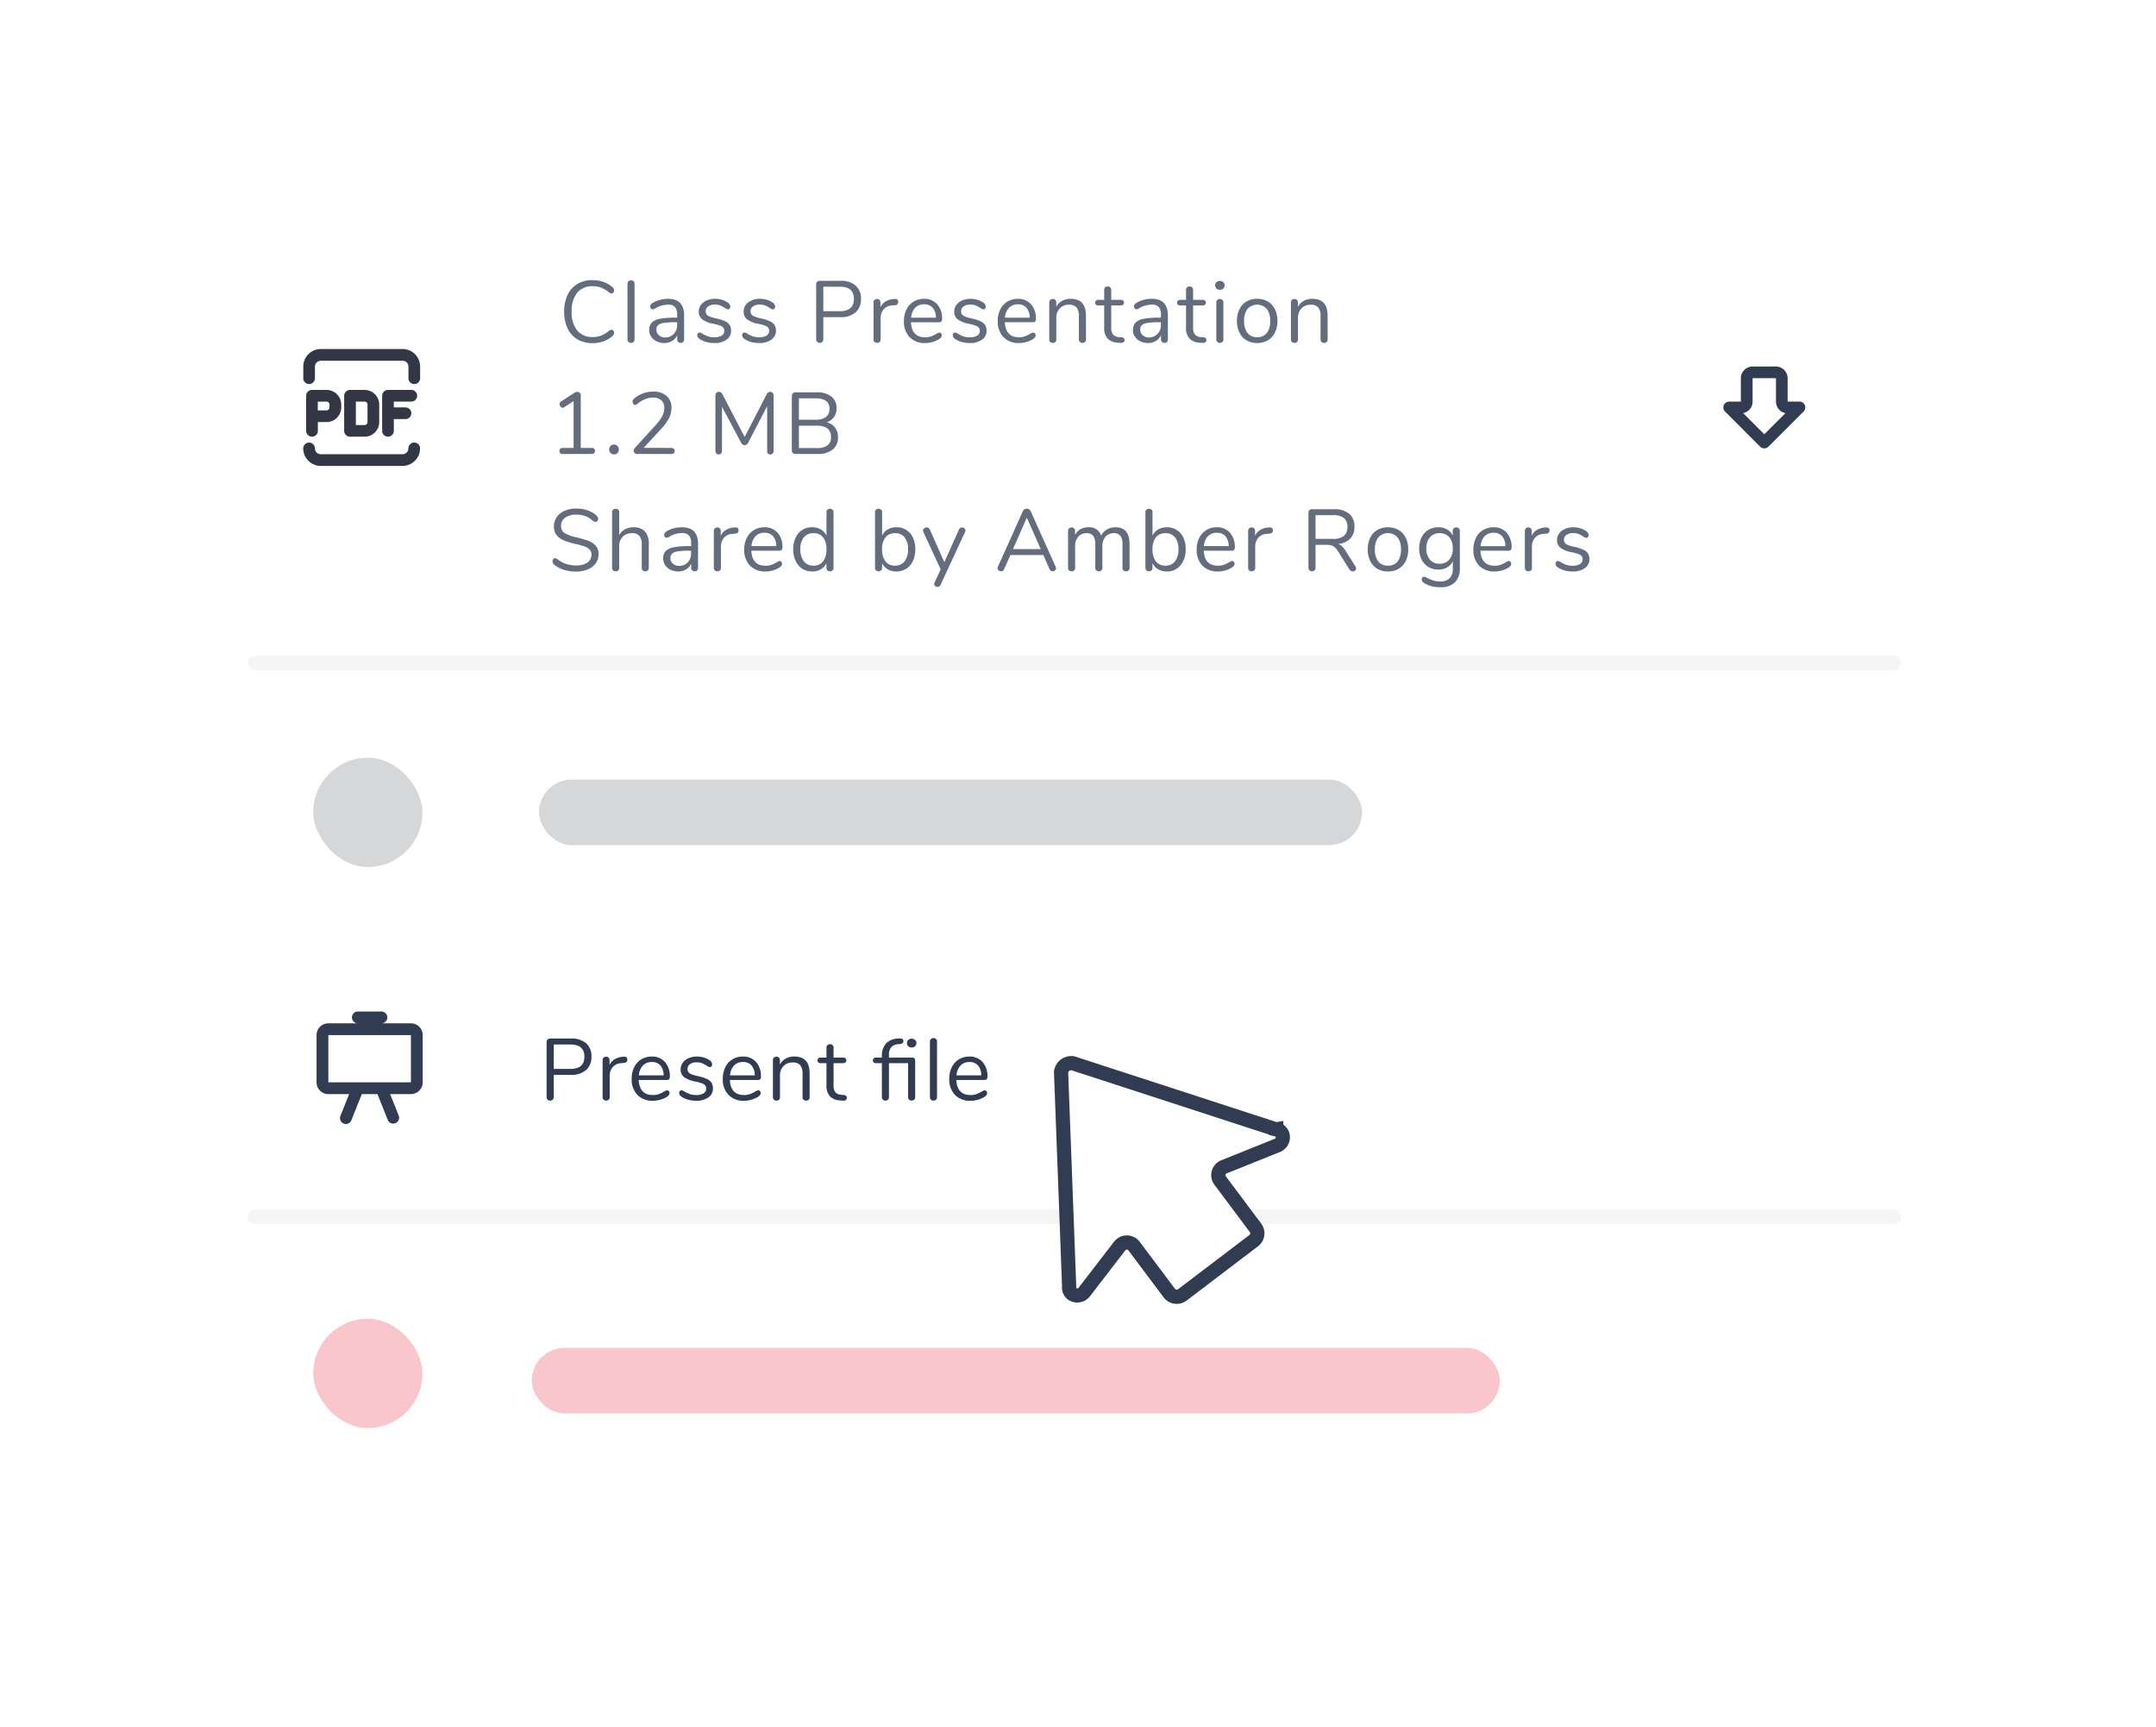 <svg xmlns="http://www.w3.org/2000/svg" xmlns:xlink="http://www.w3.org/1999/xlink" width="296" height="237" viewBox="0 0 296 237">
  <defs>
    <filter id="Rectangle" x="13" y="17" width="270" height="211" filterUnits="userSpaceOnUse">
      <feOffset dy="4" input="SourceAlpha"/>
      <feGaussianBlur stdDeviation="4" result="blur"/>
      <feFlood flood-color="#333745" flood-opacity="0.251"/>
      <feComposite operator="in" in2="blur"/>
      <feComposite in="SourceGraphic"/>
    </filter>
    <clipPath id="clip-Present">
      <rect width="296" height="237"/>
    </clipPath>
  </defs>
  <g id="Present" clip-path="url(#clip-Present)">
    <rect width="296" height="237" fill="#fff"/>
    <g id="modal" transform="translate(-47.165 -93)">
      <g id="container" transform="translate(72 146)">
        <g transform="matrix(1, 0, 0, 1, -24.84, -53)" filter="url(#Rectangle)">
          <rect id="Rectangle-2" data-name="Rectangle" width="246" height="187" rx="8" transform="translate(25 25)" fill="#fff"/>
        </g>
      </g>
      <g id="content" transform="translate(81.616 189.271)">
        <g id="remove" transform="translate(0 76.926)">
          <g id="container-2" data-name="container">
            <rect id="Rectangle-3" data-name="Rectangle" width="227" height="32" rx="8" transform="translate(-0.451 -0.197)" fill="none"/>
          </g>
          <g id="icon" transform="translate(6.731 5.77)">
            <g id="icon-regular" transform="translate(-0.182 0.033)">
              <g id="container-3" data-name="container">
                <rect id="Rectangle-4" data-name="Rectangle" width="19" height="19" fill="none"/>
              </g>
              <g id="shape" transform="translate(2 2)">
                <rect id="Rectangle-5" data-name="Rectangle" width="15" height="15" rx="7.5" fill="#eb4b60" opacity="0.32"/>
              </g>
            </g>
          </g>
          <g id="text" transform="translate(39.425 7.693)">
            <g id="text-2" data-name="text" transform="translate(-0.876 4.11)">
              <rect id="Rectangle-6" data-name="Rectangle" width="132.9" height="9" rx="4.5" fill="#eb4b60" opacity="0.32"/>
            </g>
          </g>
        </g>
        <g id="divider" transform="translate(0 70.195)">
          <rect id="Rectangle-7" data-name="Rectangle" width="227" height="2" rx="1" transform="translate(-0.451 -0.467)" fill="#f5f5f5"/>
          <rect id="Rectangle-8" data-name="Rectangle" width="227" height="2" rx="1" transform="translate(-0.451 -76.467)" fill="#f5f5f5"/>
        </g>
        <g id="presentation_actions" data-name="presentation actions" transform="translate(0)">
          <g id="message">
            <g id="main_actions" data-name="main actions">
              <g id="share" transform="translate(0 0)">
                <g id="container-4" data-name="container">
                  <rect id="Rectangle-9" data-name="Rectangle" width="227" height="30" rx="8" transform="translate(-0.451 -0.271)" fill="none" opacity="0.05"/>
                </g>
                <g id="icon-2" data-name="icon" transform="translate(6.731 5.769)">
                  <g id="icon-regular-2" data-name="icon-regular" transform="translate(-0.182 -0.041)">
                    <g id="container-5" data-name="container">
                      <rect id="Rectangle-10" data-name="Rectangle" width="19" height="19" fill="none"/>
                    </g>
                    <g id="shape-2" data-name="shape" transform="translate(2 2)">
                      <rect id="Rectangle-11" data-name="Rectangle" width="15" height="15" rx="7.5" fill="#333745" opacity="0.2"/>
                    </g>
                  </g>
                </g>
                <g id="text-3" data-name="text" transform="translate(39.549 10.729)">
                  <rect id="Rectangle-12" data-name="Rectangle" width="113" height="9" rx="4.5" fill="#333745" opacity="0.2"/>
                </g>
              </g>
              <g id="present-2" data-name="present" transform="translate(0 36.54)">
                <g id="container-6" data-name="container">
                  <rect id="Rectangle-13" data-name="Rectangle" width="227" height="29" rx="8" transform="translate(-0.451 0.188)" fill="none" opacity="0.05"/>
                </g>
                <g id="icon-3" data-name="icon" transform="translate(6.731 4.808)">
                  <g id="icon-presentation">
                    <rect id="Rectangle-14" data-name="Rectangle" width="19" height="19" transform="translate(-0.182 0.381)" fill="none"/>
                    <path id="Path" d="M15.956,3.62H11.907a.81.81,0,0,0,0-1.62H8.668a.81.81,0,0,0,0,1.62H4.62A1.621,1.621,0,0,0,3,5.239v6.478a1.621,1.621,0,0,0,1.62,1.62H7.472L6.3,16.275a.81.81,0,1,0,1.5.6l1.416-3.539h2.143l1.415,3.539a.81.81,0,0,0,.752.509.8.8,0,0,0,.3-.057.81.81,0,0,0,.452-1.053L13.1,13.337h2.853a1.621,1.621,0,0,0,1.62-1.62V5.239A1.621,1.621,0,0,0,15.956,3.62Zm-4.049,8.1H4.62V5.239H15.956l0,6.478Z" transform="translate(-0.722 -0.785)" fill="#313c52"/>
                  </g>
                </g>
                <g id="text-4" data-name="text" transform="translate(39.425 5.77)">
                  <path id="Trazado_5831" data-name="Trazado 5831" d="M1.536,12.06a.475.475,0,0,1-.36-.138.507.507,0,0,1-.132-.366V4.02a.459.459,0,0,1,.138-.348.507.507,0,0,1,.366-.132H4.392a3.035,3.035,0,0,1,2.07.648A2.314,2.314,0,0,1,7.2,6.024a2.341,2.341,0,0,1-.744,1.848,3,3,0,0,1-2.064.66H2.028v3.024a.507.507,0,0,1-.132.366A.475.475,0,0,1,1.536,12.06ZM4.3,7.716q1.932,0,1.932-1.692,0-1.668-1.932-1.668H2.028v3.36Zm7.33-1.68q.5-.036.5.408a.427.427,0,0,1-.108.306.574.574,0,0,1-.372.138l-.36.036a1.618,1.618,0,0,0-1.194.57,1.842,1.842,0,0,0-.39,1.17V11.58a.462.462,0,0,1-.132.36.5.5,0,0,1-.348.12.5.5,0,0,1-.354-.126.455.455,0,0,1-.138-.354V6.516a.445.445,0,0,1,.144-.354.51.51,0,0,1,.348-.126.442.442,0,0,1,.456.468v.672a1.822,1.822,0,0,1,.714-.8,2.416,2.416,0,0,1,1.062-.324Zm5.962,4.608a.3.3,0,0,1,.228.108.4.4,0,0,1,.1.276q0,.3-.42.552a3.633,3.633,0,0,1-.912.378,3.679,3.679,0,0,1-.936.126,2.858,2.858,0,0,1-2.142-.8,3.04,3.04,0,0,1-.786-2.22,3.485,3.485,0,0,1,.348-1.59A2.6,2.6,0,0,1,14.043,6.4a2.7,2.7,0,0,1,1.434-.384,2.321,2.321,0,0,1,1.812.744,2.9,2.9,0,0,1,.672,2.016.517.517,0,0,1-.1.348.4.4,0,0,1-.312.108H13.689q.108,2.064,1.956,2.064a2.293,2.293,0,0,0,.8-.126,5.227,5.227,0,0,0,.72-.342A1.141,1.141,0,0,1,17.589,10.644Zm-2.1-3.876a1.628,1.628,0,0,0-1.23.48A2.193,2.193,0,0,0,13.713,8.6h3.4a2.079,2.079,0,0,0-.444-1.362A1.489,1.489,0,0,0,15.489,6.768Zm6.082,5.316a4.082,4.082,0,0,1-1.05-.132,3.2,3.2,0,0,1-.882-.372,1.181,1.181,0,0,1-.306-.27.513.513,0,0,1-.09-.306.376.376,0,0,1,.09-.258.3.3,0,0,1,.234-.1.9.9,0,0,1,.42.18,4,4,0,0,0,.714.342,2.657,2.657,0,0,0,.882.126,1.881,1.881,0,0,0,1.008-.228.735.735,0,0,0,.36-.66.653.653,0,0,0-.132-.426,1.092,1.092,0,0,0-.456-.288,6.477,6.477,0,0,0-.948-.258A3.563,3.563,0,0,1,19.9,8.82a1.293,1.293,0,0,1-.456-1.044,1.51,1.51,0,0,1,.288-.912,1.938,1.938,0,0,1,.8-.624,2.809,2.809,0,0,1,1.158-.228,3.261,3.261,0,0,1,.906.126,2.694,2.694,0,0,1,.774.354.78.78,0,0,1,.408.6.383.383,0,0,1-.1.264.3.3,0,0,1-.228.108.9.9,0,0,1-.432-.2,3.8,3.8,0,0,0-.636-.336,2.013,2.013,0,0,0-.744-.12,1.492,1.492,0,0,0-.906.252.794.794,0,0,0-.342.672.675.675,0,0,0,.126.426,1.042,1.042,0,0,0,.42.288,4.9,4.9,0,0,0,.846.246,6.044,6.044,0,0,1,1.266.4,1.472,1.472,0,0,1,.642.528,1.489,1.489,0,0,1,.192.792,1.436,1.436,0,0,1-.636,1.218A2.8,2.8,0,0,1,21.571,12.084Zm8.53-1.44a.3.3,0,0,1,.228.108.4.4,0,0,1,.1.276q0,.3-.42.552a3.633,3.633,0,0,1-.912.378,3.679,3.679,0,0,1-.936.126,2.858,2.858,0,0,1-2.142-.8,3.04,3.04,0,0,1-.786-2.22,3.485,3.485,0,0,1,.348-1.59A2.6,2.6,0,0,1,26.555,6.4a2.7,2.7,0,0,1,1.434-.384,2.321,2.321,0,0,1,1.812.744,2.9,2.9,0,0,1,.672,2.016.517.517,0,0,1-.1.348.4.4,0,0,1-.312.108H26.2q.108,2.064,1.956,2.064a2.293,2.293,0,0,0,.8-.126,5.228,5.228,0,0,0,.72-.342A1.141,1.141,0,0,1,30.1,10.644ZM28,6.768a1.628,1.628,0,0,0-1.23.48A2.193,2.193,0,0,0,26.225,8.6h3.4a2.079,2.079,0,0,0-.444-1.362A1.489,1.489,0,0,0,28,6.768Zm7.054-.756q2.1,0,2.1,2.316V11.58a.438.438,0,0,1-.48.48.5.5,0,0,1-.36-.126.466.466,0,0,1-.132-.354V8.388A1.811,1.811,0,0,0,35.865,7.2a1.264,1.264,0,0,0-1.014-.372,1.712,1.712,0,0,0-1.284.492,1.826,1.826,0,0,0-.48,1.332V11.58a.438.438,0,0,1-.48.48.5.5,0,0,1-.36-.126.466.466,0,0,1-.132-.354V6.516a.47.47,0,0,1,.132-.348.486.486,0,0,1,.36-.132.45.45,0,0,1,.342.132.467.467,0,0,1,.126.336v.612a1.968,1.968,0,0,1,.8-.822A2.412,2.412,0,0,1,35.055,6.012Zm6.79,5.28q.42.036.42.384a.345.345,0,0,1-.15.306.7.7,0,0,1-.45.078l-.324-.024a2.036,2.036,0,0,1-1.416-.576,2.21,2.21,0,0,1-.456-1.524V6.924h-.8a.46.46,0,0,1-.318-.1.345.345,0,0,1-.114-.27.378.378,0,0,1,.114-.288.444.444,0,0,1,.318-.108h.8V4.8a.466.466,0,0,1,.132-.354.5.5,0,0,1,.36-.126.483.483,0,0,1,.348.126.466.466,0,0,1,.132.354V6.156h1.332a.427.427,0,0,1,.306.108.378.378,0,0,1,.114.288.345.345,0,0,1-.114.27.442.442,0,0,1-.306.1H40.442v3.06a1.387,1.387,0,0,0,.27.954,1.157,1.157,0,0,0,.81.33Zm9.381-5.136a.422.422,0,0,1,.312.108.389.389,0,0,1,.108.288V11.58a.455.455,0,0,1-.138.354.488.488,0,0,1-.342.126.5.5,0,0,1-.354-.126.455.455,0,0,1-.138-.354V6.924H48.046V11.58a.455.455,0,0,1-.138.354.488.488,0,0,1-.342.126.5.5,0,0,1-.354-.126.455.455,0,0,1-.138-.354V6.924h-.8a.46.46,0,0,1-.318-.1.345.345,0,0,1-.114-.27.378.378,0,0,1,.114-.288.444.444,0,0,1,.318-.108h.8v-.2a2.493,2.493,0,0,1,.54-1.7,2.2,2.2,0,0,1,1.548-.7l.288-.024q.576-.048.576.36,0,.348-.408.4l-.288.024a1.387,1.387,0,0,0-.96.4,1.527,1.527,0,0,0-.324,1.062v.384Zm-.06-2.592a.664.664,0,0,1,.462.168.556.556,0,0,1,.186.432.579.579,0,0,1-.18.444.736.736,0,0,1-.936,0,.579.579,0,0,1-.18-.444.564.564,0,0,1,.18-.432A.658.658,0,0,1,51.166,3.564Zm3,8.5a.5.5,0,0,1-.354-.126.455.455,0,0,1-.138-.354V3.96a.455.455,0,0,1,.138-.354.5.5,0,0,1,.354-.126.488.488,0,0,1,.342.126.455.455,0,0,1,.138.354v7.62a.455.455,0,0,1-.138.354A.488.488,0,0,1,54.165,12.06Zm7.03-1.416a.3.3,0,0,1,.228.108.4.4,0,0,1,.1.276q0,.3-.42.552a3.633,3.633,0,0,1-.912.378,3.679,3.679,0,0,1-.936.126,2.858,2.858,0,0,1-2.142-.8,3.04,3.04,0,0,1-.786-2.22,3.485,3.485,0,0,1,.348-1.59A2.6,2.6,0,0,1,57.649,6.4a2.7,2.7,0,0,1,1.434-.384,2.321,2.321,0,0,1,1.812.744,2.9,2.9,0,0,1,.672,2.016.517.517,0,0,1-.1.348.4.4,0,0,1-.312.108H57.295q.108,2.064,1.956,2.064a2.293,2.293,0,0,0,.8-.126,5.228,5.228,0,0,0,.72-.342A1.141,1.141,0,0,1,61.195,10.644Zm-2.1-3.876a1.628,1.628,0,0,0-1.23.48A2.193,2.193,0,0,0,57.319,8.6h3.4a2.079,2.079,0,0,0-.444-1.362A1.489,1.489,0,0,0,59.095,6.768Z" transform="translate(0.124 0.419)" fill="#313c52"/>
                </g>
              </g>
            </g>
          </g>
        </g>
      </g>
    </g>
    <g id="CURSOR_2" data-name="CURSOR 2" transform="translate(158.502 164) rotate(101)">
      <path id="Trazado_3380" data-name="Trazado 3380" d="M28.465,11.216l-5.443,6.017a1.241,1.241,0,0,0,.365,1.925L30.5,22.722a1.218,1.218,0,0,1,.615,1.521,1.07,1.07,0,0,1-.915.674c-.024.01-.057,0-.1.015L1.584,31.6a.478.478,0,0,1-.185.02A1.4,1.4,0,0,1,.014,30.387c0-.057-.024-.129-.01-.162L3.578,1.219c-.01-.024,0-.057-.015-.1a1.123,1.123,0,0,1,.6-.988A1.2,1.2,0,0,1,5.722.572L10,7.189a1.221,1.221,0,0,0,1.942.154l5.465-6.027a1.259,1.259,0,0,1,1.732-.093l9.221,8.235A1.28,1.28,0,0,1,28.465,11.216Z" transform="translate(-15.593 -15.813)" fill="#fff" stroke="#313c52" stroke-miterlimit="10" stroke-width="1.949"/>
    </g>
    <g id="item" transform="translate(33.608 35.063)">
      <g id="component-library_file">
        <g id="main_controls" data-name="main controls" transform="translate(0 0)">
          <g id="actions" transform="translate(198.985 11.233)">
            <g id="toggle" transform="translate(0 0)">
              <g id="button-download_file">
                <g id="button">
                  <g id="icon-4" data-name="icon">
                    <g id="icon-download">
                      <rect id="Rectangle-15" data-name="Rectangle" width="19.257" height="19.257" fill="none"/>
                      <path id="Path-2" data-name="Path" d="M10.616,16.233A.8.8,0,0,1,10.049,16L5.235,11.184A.8.8,0,0,1,5.8,9.814h1.6V6.6A1.606,1.606,0,0,1,9.012,5h3.209a1.606,1.606,0,0,1,1.6,1.6v3.21h1.6A.8.8,0,0,1,16,11.184L11.184,16A.8.8,0,0,1,10.616,16.233ZM7.71,11.39,10.616,14.3l2.906-2.906a1.607,1.607,0,0,1-1.3-1.576V6.6H9.012V9.814A1.607,1.607,0,0,1,7.71,11.39Z" transform="translate(-0.988 -0.988)" fill="#313c52"/>
                    </g>
                  </g>
                </g>
              </g>
            </g>
          </g>
          <g id="file_details" data-name="file details" transform="translate(41.723)">
            <g id="owner" transform="translate(0 31.292)">
              <path id="Trazado_5836" data-name="Trazado 5836" d="M3.744,12.1a5.483,5.483,0,0,1-1.722-.27A3.521,3.521,0,0,1,.708,11.1a.551.551,0,0,1-.18-.42.471.471,0,0,1,.1-.294.281.281,0,0,1,.228-.126.58.58,0,0,1,.336.132,4.044,4.044,0,0,0,2.544.864,2.693,2.693,0,0,0,1.584-.4,1.305,1.305,0,0,0,.552-1.128A.905.905,0,0,0,5.6,9.054a1.905,1.905,0,0,0-.7-.414,10.45,10.45,0,0,0-1.164-.324,11.345,11.345,0,0,1-1.614-.48,2.513,2.513,0,0,1-1.02-.72A1.849,1.849,0,0,1,.72,5.892a2.176,2.176,0,0,1,.39-1.278A2.525,2.525,0,0,1,2.2,3.75a3.974,3.974,0,0,1,1.6-.306A4.644,4.644,0,0,1,5.37,3.7a3.3,3.3,0,0,1,1.218.738.585.585,0,0,1,.192.42.471.471,0,0,1-.1.294.281.281,0,0,1-.228.126.731.731,0,0,1-.348-.132,4.079,4.079,0,0,0-1.092-.672A3.41,3.41,0,0,0,3.8,4.284,2.535,2.535,0,0,0,2.256,4.7,1.365,1.365,0,0,0,1.7,5.856a1.064,1.064,0,0,0,.486.954,4.9,4.9,0,0,0,1.494.558q1.092.264,1.716.486a2.569,2.569,0,0,1,1.038.666,1.672,1.672,0,0,1,.414,1.188,2.076,2.076,0,0,1-.39,1.248,2.534,2.534,0,0,1-1.1.84A4.12,4.12,0,0,1,3.744,12.1Zm7.912-6.084a2,2,0,0,1,1.56.582,2.505,2.505,0,0,1,.528,1.734V11.58a.466.466,0,0,1-.132.354.483.483,0,0,1-.348.126.5.5,0,0,1-.36-.126.466.466,0,0,1-.132-.354V8.352A1.745,1.745,0,0,0,12.454,7.2a1.264,1.264,0,0,0-1.014-.372,1.712,1.712,0,0,0-1.284.492,1.826,1.826,0,0,0-.48,1.332V11.58a.438.438,0,0,1-.48.48.5.5,0,0,1-.36-.126A.466.466,0,0,1,8.7,11.58V3.948a.445.445,0,0,1,.138-.336A.491.491,0,0,1,9.2,3.48a.479.479,0,0,1,.354.126.462.462,0,0,1,.126.342V7.092a1.947,1.947,0,0,1,.8-.8A2.454,2.454,0,0,1,11.656,6.012Zm6.652,0q2.2,0,2.2,2.3V11.58a.483.483,0,0,1-.126.348.45.45,0,0,1-.342.132.453.453,0,0,1-.48-.48V11a1.717,1.717,0,0,1-.7.8,2.051,2.051,0,0,1-1.08.282,2.363,2.363,0,0,1-1.038-.228,1.855,1.855,0,0,1-.75-.636,1.572,1.572,0,0,1-.276-.9,1.461,1.461,0,0,1,.336-1.026,2.038,2.038,0,0,1,1.1-.528A10.908,10.908,0,0,1,19.292,8.6h.264v-.4a1.578,1.578,0,0,0-.294-1.056,1.207,1.207,0,0,0-.954-.336,3.525,3.525,0,0,0-1.656.444,1.1,1.1,0,0,1-.456.2.308.308,0,0,1-.24-.108.4.4,0,0,1-.1-.276.453.453,0,0,1,.1-.294,1.2,1.2,0,0,1,.33-.258,3.861,3.861,0,0,1,.954-.378A4.231,4.231,0,0,1,18.308,6.012Zm-.4,5.3a1.559,1.559,0,0,0,1.182-.486,1.746,1.746,0,0,0,.462-1.254V9.228H19.34a10.741,10.741,0,0,0-1.608.09,1.563,1.563,0,0,0-.786.3.788.788,0,0,0-.234.618.994.994,0,0,0,.342.774A1.239,1.239,0,0,0,17.912,11.316Zm7.66-5.28q.5-.036.5.408a.427.427,0,0,1-.108.306.574.574,0,0,1-.372.138l-.36.036a1.618,1.618,0,0,0-1.194.57,1.842,1.842,0,0,0-.39,1.17V11.58a.462.462,0,0,1-.132.36.5.5,0,0,1-.348.12.5.5,0,0,1-.354-.126.455.455,0,0,1-.138-.354V6.516a.445.445,0,0,1,.144-.354.51.51,0,0,1,.348-.126.442.442,0,0,1,.456.468v.672a1.822,1.822,0,0,1,.714-.8A2.416,2.416,0,0,1,25.4,6.048Zm6.148,4.608a.3.3,0,0,1,.228.108.4.4,0,0,1,.1.276q0,.3-.42.552a3.633,3.633,0,0,1-.912.378,3.679,3.679,0,0,1-.936.126,2.858,2.858,0,0,1-2.142-.8,3.04,3.04,0,0,1-.786-2.22A3.485,3.485,0,0,1,27.2,7.47,2.6,2.6,0,0,1,28.174,6.4a2.7,2.7,0,0,1,1.434-.384,2.321,2.321,0,0,1,1.812.744,2.9,2.9,0,0,1,.672,2.016.517.517,0,0,1-.1.348.4.4,0,0,1-.312.108H27.82q.108,2.064,1.956,2.064a2.293,2.293,0,0,0,.8-.126,5.228,5.228,0,0,0,.72-.342A1.141,1.141,0,0,1,31.72,10.644Zm-2.1-3.876a1.628,1.628,0,0,0-1.23.48A2.193,2.193,0,0,0,27.844,8.6h3.4A2.079,2.079,0,0,0,30.8,7.242,1.489,1.489,0,0,0,29.62,6.768ZM38.612,3.48a.486.486,0,0,1,.36.132.455.455,0,0,1,.132.336V11.58a.47.47,0,0,1-.132.348.486.486,0,0,1-.36.132.466.466,0,0,1-.354-.132.483.483,0,0,1-.126-.348v-.648a1.928,1.928,0,0,1-.774.852,2.312,2.312,0,0,1-1.194.3,2.424,2.424,0,0,1-1.356-.384,2.535,2.535,0,0,1-.912-1.074,3.731,3.731,0,0,1-.324-1.6A3.661,3.661,0,0,1,33.9,7.44a2.406,2.406,0,0,1,2.268-1.428,2.312,2.312,0,0,1,1.194.3,1.928,1.928,0,0,1,.774.852V3.948a.462.462,0,0,1,.126-.342A.479.479,0,0,1,38.612,3.48Zm-2.256,7.8A1.58,1.58,0,0,0,37.67,10.7a2.6,2.6,0,0,0,.462-1.65A2.571,2.571,0,0,0,37.67,7.4a1.587,1.587,0,0,0-1.314-.576A1.622,1.622,0,0,0,35.03,7.4a2.483,2.483,0,0,0-.474,1.62,2.6,2.6,0,0,0,.474,1.662A1.6,1.6,0,0,0,36.356,11.28ZM47.74,6.012A2.406,2.406,0,0,1,50.008,7.44a3.661,3.661,0,0,1,.324,1.584,3.731,3.731,0,0,1-.324,1.6A2.535,2.535,0,0,1,49.1,11.7a2.424,2.424,0,0,1-1.356.384,2.312,2.312,0,0,1-1.194-.3,1.928,1.928,0,0,1-.774-.852v.648a.483.483,0,0,1-.126.348.466.466,0,0,1-.354.132.486.486,0,0,1-.36-.132.47.47,0,0,1-.132-.348V3.948a.455.455,0,0,1,.132-.336.486.486,0,0,1,.36-.132.479.479,0,0,1,.354.126.462.462,0,0,1,.126.342V7.164a1.928,1.928,0,0,1,.774-.852A2.312,2.312,0,0,1,47.74,6.012Zm-.192,5.268a1.584,1.584,0,0,0,1.32-.594,2.625,2.625,0,0,0,.468-1.662,2.5,2.5,0,0,0-.468-1.62,1.6,1.6,0,0,0-1.32-.576,1.587,1.587,0,0,0-1.314.576,2.571,2.571,0,0,0-.462,1.644,2.6,2.6,0,0,0,.462,1.65A1.58,1.58,0,0,0,47.548,11.28Zm8.776-4.944a.438.438,0,0,1,.42-.288.493.493,0,0,1,.324.12.375.375,0,0,1,.144.3.38.38,0,0,1-.048.192l-3.372,7.272a.459.459,0,0,1-.174.2.433.433,0,0,1-.234.072.485.485,0,0,1-.318-.114.364.364,0,0,1-.138-.294.426.426,0,0,1,.048-.192l.84-1.812L51.44,6.66a.357.357,0,0,1-.048-.18.393.393,0,0,1,.162-.312.548.548,0,0,1,.354-.132.433.433,0,0,1,.234.072.459.459,0,0,1,.174.2l2,4.5Zm13.28,5.1a.45.45,0,0,1,.048.2.381.381,0,0,1-.138.3.486.486,0,0,1-.33.12.424.424,0,0,1-.42-.288l-.852-1.944H63.388l-.864,1.944a.425.425,0,0,1-.42.288.494.494,0,0,1-.336-.126.392.392,0,0,1-.144-.306.426.426,0,0,1,.048-.192L65.1,3.8a.517.517,0,0,1,.216-.252.609.609,0,0,1,.312-.084.6.6,0,0,1,.324.09.561.561,0,0,1,.216.246ZM67.552,9.012,65.644,4.7l-1.9,4.308Zm10.252-3q1.944,0,1.944,2.316V11.58a.466.466,0,0,1-.132.354.483.483,0,0,1-.348.126.5.5,0,0,1-.354-.126.455.455,0,0,1-.138-.354V8.352a1.87,1.87,0,0,0-.288-1.164,1.083,1.083,0,0,0-.9-.36,1.435,1.435,0,0,0-1.152.492,1.984,1.984,0,0,0-.42,1.332V11.58a.455.455,0,0,1-.138.354.5.5,0,0,1-.354.126.483.483,0,0,1-.348-.126.466.466,0,0,1-.132-.354V8.352a1.87,1.87,0,0,0-.288-1.164,1.1,1.1,0,0,0-.912-.36A1.439,1.439,0,0,0,72.7,7.32a1.965,1.965,0,0,0-.426,1.332V11.58a.466.466,0,0,1-.132.354.483.483,0,0,1-.348.126.5.5,0,0,1-.354-.126.455.455,0,0,1-.138-.354V6.516a.459.459,0,0,1,.138-.348.491.491,0,0,1,.354-.132.467.467,0,0,1,.336.126.45.45,0,0,1,.132.342V7.08a1.9,1.9,0,0,1,.732-.792,2.086,2.086,0,0,1,1.08-.276A1.71,1.71,0,0,1,75.86,7.164a1.944,1.944,0,0,1,.768-.84A2.228,2.228,0,0,1,77.8,6.012Zm7.06,0A2.406,2.406,0,0,1,87.132,7.44a3.661,3.661,0,0,1,.324,1.584,3.731,3.731,0,0,1-.324,1.6A2.535,2.535,0,0,1,86.22,11.7a2.424,2.424,0,0,1-1.356.384,2.312,2.312,0,0,1-1.194-.3,1.928,1.928,0,0,1-.774-.852v.648a.483.483,0,0,1-.126.348.466.466,0,0,1-.354.132.486.486,0,0,1-.36-.132.47.47,0,0,1-.132-.348V3.948a.455.455,0,0,1,.132-.336.486.486,0,0,1,.36-.132.479.479,0,0,1,.354.126.462.462,0,0,1,.126.342V7.164a1.928,1.928,0,0,1,.774-.852A2.312,2.312,0,0,1,84.864,6.012Zm-.192,5.268a1.584,1.584,0,0,0,1.32-.594,2.625,2.625,0,0,0,.468-1.662,2.505,2.505,0,0,0-.468-1.62,1.6,1.6,0,0,0-1.32-.576,1.587,1.587,0,0,0-1.314.576A2.571,2.571,0,0,0,82.9,9.048a2.6,2.6,0,0,0,.462,1.65A1.58,1.58,0,0,0,84.672,11.28Zm9.16-.636a.3.3,0,0,1,.228.108.4.4,0,0,1,.1.276q0,.3-.42.552a3.633,3.633,0,0,1-.912.378,3.679,3.679,0,0,1-.936.126,2.858,2.858,0,0,1-2.142-.8,3.04,3.04,0,0,1-.786-2.22,3.485,3.485,0,0,1,.348-1.59A2.6,2.6,0,0,1,90.286,6.4a2.7,2.7,0,0,1,1.434-.384,2.321,2.321,0,0,1,1.812.744A2.9,2.9,0,0,1,94.2,8.772a.517.517,0,0,1-.1.348.4.4,0,0,1-.312.108H89.932q.108,2.064,1.956,2.064a2.293,2.293,0,0,0,.8-.126,5.227,5.227,0,0,0,.72-.342A1.141,1.141,0,0,1,93.832,10.644Zm-2.1-3.876a1.628,1.628,0,0,0-1.23.48A2.193,2.193,0,0,0,89.956,8.6h3.4a2.079,2.079,0,0,0-.444-1.362A1.489,1.489,0,0,0,91.732,6.768Zm7.192-.732q.5-.036.5.408a.427.427,0,0,1-.108.306.574.574,0,0,1-.372.138l-.36.036a1.618,1.618,0,0,0-1.194.57A1.842,1.842,0,0,0,97,8.664V11.58a.462.462,0,0,1-.132.36.5.5,0,0,1-.348.12.5.5,0,0,1-.354-.126.455.455,0,0,1-.138-.354V6.516a.445.445,0,0,1,.144-.354.51.51,0,0,1,.348-.126.442.442,0,0,1,.456.468v.672a1.822,1.822,0,0,1,.714-.8,2.416,2.416,0,0,1,1.062-.324Zm11.84,5.352a.507.507,0,0,1,.084.276.364.364,0,0,1-.138.294.506.506,0,0,1-.75-.126l-1.608-2.544a1.929,1.929,0,0,0-.648-.678,1.89,1.89,0,0,0-.912-.186H105.28v3.132a.507.507,0,0,1-.132.366.459.459,0,0,1-.348.138.475.475,0,0,1-.36-.138.507.507,0,0,1-.132-.366V4.02a.459.459,0,0,1,.138-.348.507.507,0,0,1,.366-.132h2.976a3.187,3.187,0,0,1,2.106.612,2.222,2.222,0,0,1,.726,1.8,2.254,2.254,0,0,1-.582,1.62,2.652,2.652,0,0,1-1.662.744,1.469,1.469,0,0,1,.54.312,2.806,2.806,0,0,1,.48.6Zm-3.06-3.78a2.246,2.246,0,0,0,1.47-.408,1.523,1.523,0,0,0,.486-1.236,1.481,1.481,0,0,0-.48-1.212,2.291,2.291,0,0,0-1.476-.4H105.28V7.608Zm7.516,4.476a2.813,2.813,0,0,1-1.458-.372,2.479,2.479,0,0,1-.972-1.062,3.564,3.564,0,0,1-.342-1.6,3.564,3.564,0,0,1,.342-1.6,2.479,2.479,0,0,1,.972-1.062,2.813,2.813,0,0,1,1.458-.372,2.846,2.846,0,0,1,1.464.372,2.468,2.468,0,0,1,.978,1.062,3.564,3.564,0,0,1,.342,1.6,3.564,3.564,0,0,1-.342,1.6,2.468,2.468,0,0,1-.978,1.062A2.846,2.846,0,0,1,115.22,12.084Zm0-.8a1.608,1.608,0,0,0,1.326-.57,2.588,2.588,0,0,0,.462-1.662,2.573,2.573,0,0,0-.468-1.65,1.788,1.788,0,0,0-2.64,0,2.573,2.573,0,0,0-.468,1.65,2.592,2.592,0,0,0,.462,1.656A1.6,1.6,0,0,0,115.22,11.28ZM124.6,6.036a.486.486,0,0,1,.36.132.47.47,0,0,1,.132.348V11.6a2.663,2.663,0,0,1-.672,1.974,2.717,2.717,0,0,1-1.992.666,4.138,4.138,0,0,1-2.136-.5q-.432-.24-.432-.552a.417.417,0,0,1,.09-.276.29.29,0,0,1,.234-.108,1.165,1.165,0,0,1,.432.168,5.548,5.548,0,0,0,.828.348,3.173,3.173,0,0,0,.972.132A1.7,1.7,0,0,0,123.7,13a1.826,1.826,0,0,0,.432-1.314V10.656a1.83,1.83,0,0,1-.774.864,2.426,2.426,0,0,1-1.23.3,2.575,2.575,0,0,1-1.362-.36,2.434,2.434,0,0,1-.924-1.02,3.365,3.365,0,0,1-.33-1.524,3.365,3.365,0,0,1,.33-1.524,2.434,2.434,0,0,1,.924-1.02,2.575,2.575,0,0,1,1.362-.36,2.369,2.369,0,0,1,1.212.3,1.918,1.918,0,0,1,.78.852V6.516a.483.483,0,0,1,.126-.348A.466.466,0,0,1,124.6,6.036Zm-2.28,4.98a1.649,1.649,0,0,0,1.32-.558,2.289,2.289,0,0,0,.48-1.542,2.288,2.288,0,0,0-.474-1.53,1.645,1.645,0,0,0-1.326-.558,1.681,1.681,0,0,0-1.338.558,2.251,2.251,0,0,0-.486,1.53,2.27,2.27,0,0,0,.486,1.542A1.681,1.681,0,0,0,122.316,11.016Zm9.5-.372a.3.3,0,0,1,.228.108.4.4,0,0,1,.1.276q0,.3-.42.552a3.632,3.632,0,0,1-.912.378,3.679,3.679,0,0,1-.936.126,2.858,2.858,0,0,1-2.142-.8,3.04,3.04,0,0,1-.786-2.22,3.485,3.485,0,0,1,.348-1.59,2.6,2.6,0,0,1,.978-1.074,2.7,2.7,0,0,1,1.434-.384,2.321,2.321,0,0,1,1.812.744,2.9,2.9,0,0,1,.672,2.016.517.517,0,0,1-.1.348.4.4,0,0,1-.312.108h-3.864q.108,2.064,1.956,2.064a2.293,2.293,0,0,0,.8-.126,5.227,5.227,0,0,0,.72-.342A1.141,1.141,0,0,1,131.812,10.644Zm-2.1-3.876a1.628,1.628,0,0,0-1.23.48,2.193,2.193,0,0,0-.546,1.356h3.4a2.079,2.079,0,0,0-.444-1.362A1.489,1.489,0,0,0,129.712,6.768Zm7.192-.732q.5-.036.5.408a.427.427,0,0,1-.108.306.574.574,0,0,1-.372.138l-.36.036a1.618,1.618,0,0,0-1.194.57,1.842,1.842,0,0,0-.39,1.17V11.58a.462.462,0,0,1-.132.36.5.5,0,0,1-.348.12.5.5,0,0,1-.354-.126.455.455,0,0,1-.138-.354V6.516a.445.445,0,0,1,.144-.354.51.51,0,0,1,.348-.126.442.442,0,0,1,.456.468v.672a1.822,1.822,0,0,1,.714-.8,2.416,2.416,0,0,1,1.062-.324Zm3.652,6.048a4.082,4.082,0,0,1-1.05-.132,3.2,3.2,0,0,1-.882-.372,1.181,1.181,0,0,1-.306-.27.513.513,0,0,1-.09-.306.376.376,0,0,1,.09-.258.3.3,0,0,1,.234-.1.9.9,0,0,1,.42.18,4,4,0,0,0,.714.342,2.657,2.657,0,0,0,.882.126,1.881,1.881,0,0,0,1.008-.228.735.735,0,0,0,.36-.66.653.653,0,0,0-.132-.426,1.092,1.092,0,0,0-.456-.288,6.477,6.477,0,0,0-.948-.258,3.563,3.563,0,0,1-1.512-.612,1.293,1.293,0,0,1-.456-1.044,1.51,1.51,0,0,1,.288-.912,1.938,1.938,0,0,1,.8-.624,2.809,2.809,0,0,1,1.158-.228,3.261,3.261,0,0,1,.906.126,2.694,2.694,0,0,1,.774.354.78.78,0,0,1,.408.6.383.383,0,0,1-.1.264.3.3,0,0,1-.228.108.9.9,0,0,1-.432-.2,3.8,3.8,0,0,0-.636-.336,2.013,2.013,0,0,0-.744-.12,1.492,1.492,0,0,0-.906.252.794.794,0,0,0-.342.672.675.675,0,0,0,.126.426,1.042,1.042,0,0,0,.42.288,4.9,4.9,0,0,0,.846.246,6.045,6.045,0,0,1,1.266.4,1.472,1.472,0,0,1,.642.528,1.489,1.489,0,0,1,.192.792,1.436,1.436,0,0,1-.636,1.218A2.8,2.8,0,0,1,140.556,12.084Z" transform="translate(0 0)" fill="#313c52" opacity="0.75"/>
            </g>
            <g id="file_size" data-name="file size" transform="translate(0 15.245)">
              <path id="Trazado_5837" data-name="Trazado 5837" d="M5.9,11.172a.485.485,0,0,1,.336.108.383.383,0,0,1,.12.3.409.409,0,0,1-.114.312A.481.481,0,0,1,5.9,12H1.932a.481.481,0,0,1-.342-.108.409.409,0,0,1-.114-.312.383.383,0,0,1,.12-.3.485.485,0,0,1,.336-.108H3.42V4.74l-1.308.852a.36.36,0,0,1-.192.06A.37.37,0,0,1,1.626,5.5.525.525,0,0,1,1.5,5.16a.38.38,0,0,1,.192-.36L3.516,3.612a.764.764,0,0,1,.42-.132.455.455,0,0,1,.336.132.5.5,0,0,1,.132.372v7.188Zm3.076.888a.662.662,0,0,1-.48-.186.646.646,0,0,1-.192-.486A.666.666,0,0,1,8.5,10.9a.651.651,0,0,1,.48-.192.617.617,0,0,1,.462.192.678.678,0,0,1,.186.492.657.657,0,0,1-.186.486A.627.627,0,0,1,8.98,12.06Zm7.864-.888a.485.485,0,0,1,.336.108.383.383,0,0,1,.12.3q0,.42-.456.42h-4.7a.467.467,0,0,1-.336-.126.407.407,0,0,1-.132-.306.542.542,0,0,1,.168-.4l2.892-3.18a5.878,5.878,0,0,0,.87-1.206,2.36,2.36,0,0,0,.27-1.074,1.383,1.383,0,0,0-.4-1.068,1.608,1.608,0,0,0-1.134-.372,2.96,2.96,0,0,0-1.1.21,4.041,4.041,0,0,0-1.056.642.553.553,0,0,1-.336.144.281.281,0,0,1-.228-.126.49.49,0,0,1-.1-.306.5.5,0,0,1,.192-.408,3.582,3.582,0,0,1,1.2-.72,4.124,4.124,0,0,1,1.452-.264,2.644,2.644,0,0,1,1.818.6,2.054,2.054,0,0,1,.678,1.62,3.147,3.147,0,0,1-.33,1.4,6.725,6.725,0,0,1-1.086,1.5l-2.4,2.6ZM30.4,3.48a.455.455,0,0,1,.354.138.522.522,0,0,1,.126.366v7.6a.5.5,0,0,1-.12.348.431.431,0,0,1-.336.132.394.394,0,0,1-.324-.132.532.532,0,0,1-.108-.348V5.448l-2.6,4.992a.531.531,0,0,1-.492.348.546.546,0,0,1-.492-.348L23.788,5.508V11.58a.514.514,0,0,1-.114.348.412.412,0,0,1-.33.132.431.431,0,0,1-.336-.132.5.5,0,0,1-.12-.348v-7.6a.507.507,0,0,1,.132-.366.475.475,0,0,1,.36-.138.54.54,0,0,1,.48.348l3.048,5.844L29.92,3.828a.7.7,0,0,1,.21-.27A.466.466,0,0,1,30.4,3.48Zm7.78,4.176a2.014,2.014,0,0,1,1.134.72,2.116,2.116,0,0,1,.4,1.32,2.075,2.075,0,0,1-.732,1.71A3.216,3.216,0,0,1,36.908,12H33.884a.507.507,0,0,1-.366-.132.459.459,0,0,1-.138-.348V4.02a.459.459,0,0,1,.138-.348.507.507,0,0,1,.366-.132h2.892a3.171,3.171,0,0,1,2.028.576,1.97,1.97,0,0,1,.72,1.632,1.96,1.96,0,0,1-.354,1.176A2.091,2.091,0,0,1,38.18,7.656ZM34.352,7.3h2.28a2.279,2.279,0,0,0,1.434-.384A1.337,1.337,0,0,0,38.552,5.8q0-1.44-1.92-1.44h-2.28Zm2.46,3.888a2.4,2.4,0,0,0,1.47-.366,1.357,1.357,0,0,0,.474-1.146q0-1.56-1.944-1.56h-2.46v3.072Z" transform="translate(0 0)" fill="#313c52" opacity="0.75"/>
            </g>
            <path id="Trazado_5830" data-name="Trazado 5830" d="M4.632,12.1a3.981,3.981,0,0,1-2.076-.522,3.447,3.447,0,0,1-1.35-1.5,5.245,5.245,0,0,1-.474-2.31,5.215,5.215,0,0,1,.474-2.3,3.447,3.447,0,0,1,1.35-1.5,3.981,3.981,0,0,1,2.076-.522A4.433,4.433,0,0,1,6.15,3.7a3.686,3.686,0,0,1,1.242.738.559.559,0,0,1,.192.42.471.471,0,0,1-.1.294.281.281,0,0,1-.228.126.678.678,0,0,1-.348-.132A4.477,4.477,0,0,0,5.8,4.476a3.171,3.171,0,0,0-1.146-.192,2.623,2.623,0,0,0-2.142.906,3.934,3.934,0,0,0-.75,2.574,3.954,3.954,0,0,0,.75,2.586,2.623,2.623,0,0,0,2.142.906,3.184,3.184,0,0,0,1.14-.192,4.429,4.429,0,0,0,1.116-.672.678.678,0,0,1,.348-.132.285.285,0,0,1,.228.12.465.465,0,0,1,.1.3.559.559,0,0,1-.192.42,3.686,3.686,0,0,1-1.242.738A4.433,4.433,0,0,1,4.632,12.1Zm5.284-.036a.5.5,0,0,1-.354-.126.455.455,0,0,1-.138-.354V3.96a.455.455,0,0,1,.138-.354.5.5,0,0,1,.354-.126.488.488,0,0,1,.342.126.455.455,0,0,1,.138.354v7.62a.455.455,0,0,1-.138.354A.488.488,0,0,1,9.916,12.06ZM15,6.012q2.2,0,2.2,2.3V11.58a.483.483,0,0,1-.126.348.45.45,0,0,1-.342.132.453.453,0,0,1-.48-.48V11a1.717,1.717,0,0,1-.7.8,2.051,2.051,0,0,1-1.08.282,2.363,2.363,0,0,1-1.038-.228,1.855,1.855,0,0,1-.75-.636,1.572,1.572,0,0,1-.276-.9,1.461,1.461,0,0,1,.336-1.026,2.038,2.038,0,0,1,1.1-.528A10.908,10.908,0,0,1,15.98,8.6h.264v-.4a1.578,1.578,0,0,0-.294-1.056A1.207,1.207,0,0,0,15,6.816a3.525,3.525,0,0,0-1.656.444,1.1,1.1,0,0,1-.456.2.308.308,0,0,1-.24-.108.4.4,0,0,1-.1-.276.453.453,0,0,1,.1-.294,1.2,1.2,0,0,1,.33-.258,3.861,3.861,0,0,1,.954-.378A4.231,4.231,0,0,1,15,6.012Zm-.4,5.3a1.559,1.559,0,0,0,1.182-.486,1.746,1.746,0,0,0,.462-1.254V9.228h-.216a10.741,10.741,0,0,0-1.608.09,1.563,1.563,0,0,0-.786.3.788.788,0,0,0-.234.618.994.994,0,0,0,.342.774A1.239,1.239,0,0,0,14.6,11.316Zm6.736.768a4.082,4.082,0,0,1-1.05-.132,3.2,3.2,0,0,1-.882-.372,1.181,1.181,0,0,1-.306-.27.513.513,0,0,1-.09-.306.376.376,0,0,1,.09-.258.3.3,0,0,1,.234-.1.9.9,0,0,1,.42.18,4,4,0,0,0,.714.342,2.657,2.657,0,0,0,.882.126,1.881,1.881,0,0,0,1.008-.228.735.735,0,0,0,.36-.66.653.653,0,0,0-.132-.426,1.092,1.092,0,0,0-.456-.288,6.477,6.477,0,0,0-.948-.258,3.563,3.563,0,0,1-1.512-.612,1.293,1.293,0,0,1-.456-1.044,1.51,1.51,0,0,1,.288-.912,1.938,1.938,0,0,1,.8-.624,2.809,2.809,0,0,1,1.158-.228,3.261,3.261,0,0,1,.906.126,2.694,2.694,0,0,1,.774.354.78.78,0,0,1,.408.6.383.383,0,0,1-.1.264.3.3,0,0,1-.228.108.9.9,0,0,1-.432-.2,3.8,3.8,0,0,0-.636-.336,2.013,2.013,0,0,0-.744-.12,1.492,1.492,0,0,0-.906.252.794.794,0,0,0-.342.672.675.675,0,0,0,.126.426,1.042,1.042,0,0,0,.42.288,4.9,4.9,0,0,0,.846.246,6.044,6.044,0,0,1,1.266.4,1.472,1.472,0,0,1,.642.528,1.489,1.489,0,0,1,.192.792,1.436,1.436,0,0,1-.636,1.218A2.8,2.8,0,0,1,21.336,12.084Zm6.16,0a4.082,4.082,0,0,1-1.05-.132,3.2,3.2,0,0,1-.882-.372,1.181,1.181,0,0,1-.306-.27.513.513,0,0,1-.09-.306.376.376,0,0,1,.09-.258.3.3,0,0,1,.234-.1.9.9,0,0,1,.42.18,4,4,0,0,0,.714.342,2.657,2.657,0,0,0,.882.126,1.881,1.881,0,0,0,1.008-.228.735.735,0,0,0,.36-.66.653.653,0,0,0-.132-.426,1.092,1.092,0,0,0-.456-.288,6.477,6.477,0,0,0-.948-.258,3.563,3.563,0,0,1-1.512-.612,1.293,1.293,0,0,1-.456-1.044,1.51,1.51,0,0,1,.288-.912,1.938,1.938,0,0,1,.8-.624,2.809,2.809,0,0,1,1.158-.228,3.261,3.261,0,0,1,.906.126,2.694,2.694,0,0,1,.774.354.78.78,0,0,1,.408.6.383.383,0,0,1-.1.264.3.3,0,0,1-.228.108.9.9,0,0,1-.432-.2,3.8,3.8,0,0,0-.636-.336,2.013,2.013,0,0,0-.744-.12,1.492,1.492,0,0,0-.906.252.794.794,0,0,0-.342.672.675.675,0,0,0,.126.426,1.042,1.042,0,0,0,.42.288,4.9,4.9,0,0,0,.846.246,6.044,6.044,0,0,1,1.266.4,1.472,1.472,0,0,1,.642.528,1.489,1.489,0,0,1,.192.792,1.436,1.436,0,0,1-.636,1.218A2.8,2.8,0,0,1,27.5,12.084Zm8.324-.024a.475.475,0,0,1-.36-.138.507.507,0,0,1-.132-.366V4.02a.459.459,0,0,1,.138-.348.507.507,0,0,1,.366-.132h2.844a3.035,3.035,0,0,1,2.07.648,2.314,2.314,0,0,1,.738,1.836,2.341,2.341,0,0,1-.744,1.848,3,3,0,0,1-2.064.66H36.312v3.024a.507.507,0,0,1-.132.366A.475.475,0,0,1,35.82,12.06Zm2.76-4.344q1.932,0,1.932-1.692,0-1.668-1.932-1.668H36.312v3.36ZM46.1,6.036q.5-.036.5.408a.427.427,0,0,1-.108.306.574.574,0,0,1-.372.138l-.36.036a1.618,1.618,0,0,0-1.194.57,1.842,1.842,0,0,0-.39,1.17V11.58a.462.462,0,0,1-.132.36.5.5,0,0,1-.348.12.5.5,0,0,1-.354-.126.455.455,0,0,1-.138-.354V6.516a.445.445,0,0,1,.144-.354.51.51,0,0,1,.348-.126.442.442,0,0,1,.456.468v.672a1.822,1.822,0,0,1,.714-.8,2.416,2.416,0,0,1,1.062-.324Zm6.148,4.608a.3.3,0,0,1,.228.108.4.4,0,0,1,.1.276q0,.3-.42.552a3.633,3.633,0,0,1-.912.378,3.679,3.679,0,0,1-.936.126,2.858,2.858,0,0,1-2.142-.8,3.04,3.04,0,0,1-.786-2.22,3.485,3.485,0,0,1,.348-1.59A2.6,2.6,0,0,1,48.7,6.4a2.7,2.7,0,0,1,1.434-.384,2.321,2.321,0,0,1,1.812.744,2.9,2.9,0,0,1,.672,2.016.517.517,0,0,1-.1.348.4.4,0,0,1-.312.108H48.344q.108,2.064,1.956,2.064a2.293,2.293,0,0,0,.8-.126,5.228,5.228,0,0,0,.72-.342A1.141,1.141,0,0,1,52.244,10.644Zm-2.1-3.876a1.628,1.628,0,0,0-1.23.48A2.193,2.193,0,0,0,48.368,8.6h3.4a2.079,2.079,0,0,0-.444-1.362A1.489,1.489,0,0,0,50.144,6.768Zm6.268,5.316a4.082,4.082,0,0,1-1.05-.132,3.2,3.2,0,0,1-.882-.372,1.181,1.181,0,0,1-.306-.27.513.513,0,0,1-.09-.306.376.376,0,0,1,.09-.258.3.3,0,0,1,.234-.1.9.9,0,0,1,.42.18,4,4,0,0,0,.714.342,2.657,2.657,0,0,0,.882.126,1.881,1.881,0,0,0,1.008-.228.735.735,0,0,0,.36-.66.653.653,0,0,0-.132-.426A1.092,1.092,0,0,0,57.2,9.69a6.477,6.477,0,0,0-.948-.258,3.563,3.563,0,0,1-1.512-.612,1.293,1.293,0,0,1-.456-1.044,1.51,1.51,0,0,1,.288-.912,1.938,1.938,0,0,1,.8-.624,2.809,2.809,0,0,1,1.158-.228,3.261,3.261,0,0,1,.906.126,2.694,2.694,0,0,1,.774.354.78.78,0,0,1,.408.6.383.383,0,0,1-.1.264.3.3,0,0,1-.228.108.9.9,0,0,1-.432-.2,3.8,3.8,0,0,0-.636-.336,2.013,2.013,0,0,0-.744-.12,1.492,1.492,0,0,0-.906.252.794.794,0,0,0-.342.672.675.675,0,0,0,.126.426,1.042,1.042,0,0,0,.42.288,4.9,4.9,0,0,0,.846.246,6.044,6.044,0,0,1,1.266.4,1.472,1.472,0,0,1,.642.528,1.489,1.489,0,0,1,.192.792,1.436,1.436,0,0,1-.636,1.218A2.8,2.8,0,0,1,56.412,12.084Zm8.716-1.44a.3.3,0,0,1,.228.108.4.4,0,0,1,.1.276q0,.3-.42.552a3.633,3.633,0,0,1-.912.378,3.679,3.679,0,0,1-.936.126,2.858,2.858,0,0,1-2.142-.8,3.04,3.04,0,0,1-.786-2.22A3.485,3.485,0,0,1,60.6,7.47,2.6,2.6,0,0,1,61.582,6.4a2.7,2.7,0,0,1,1.434-.384,2.321,2.321,0,0,1,1.812.744A2.9,2.9,0,0,1,65.5,8.772a.517.517,0,0,1-.1.348.4.4,0,0,1-.312.108H61.228q.108,2.064,1.956,2.064a2.293,2.293,0,0,0,.8-.126,5.227,5.227,0,0,0,.72-.342A1.141,1.141,0,0,1,65.128,10.644Zm-2.1-3.876a1.628,1.628,0,0,0-1.23.48A2.193,2.193,0,0,0,61.252,8.6h3.4A2.079,2.079,0,0,0,64.2,7.242,1.489,1.489,0,0,0,63.028,6.768Zm7.24-.756q2.1,0,2.1,2.316V11.58a.438.438,0,0,1-.48.48.5.5,0,0,1-.36-.126.466.466,0,0,1-.132-.354V8.388A1.811,1.811,0,0,0,71.078,7.2a1.264,1.264,0,0,0-1.014-.372,1.712,1.712,0,0,0-1.284.492,1.826,1.826,0,0,0-.48,1.332V11.58a.438.438,0,0,1-.48.48.5.5,0,0,1-.36-.126.466.466,0,0,1-.132-.354V6.516a.47.47,0,0,1,.132-.348.486.486,0,0,1,.36-.132.45.45,0,0,1,.342.132.467.467,0,0,1,.126.336v.612a1.968,1.968,0,0,1,.8-.822A2.412,2.412,0,0,1,70.268,6.012Zm6.976,5.28q.42.036.42.384a.345.345,0,0,1-.15.306.7.7,0,0,1-.45.078l-.324-.024a2.036,2.036,0,0,1-1.416-.576,2.21,2.21,0,0,1-.456-1.524V6.924h-.8a.46.46,0,0,1-.318-.1.345.345,0,0,1-.114-.27.378.378,0,0,1,.114-.288.444.444,0,0,1,.318-.108h.8V4.8A.466.466,0,0,1,75,4.446a.5.5,0,0,1,.36-.126.483.483,0,0,1,.348.126.466.466,0,0,1,.132.354V6.156h1.332a.427.427,0,0,1,.306.108.378.378,0,0,1,.114.288.345.345,0,0,1-.114.27.442.442,0,0,1-.306.1H75.84v3.06a1.387,1.387,0,0,0,.27.954,1.157,1.157,0,0,0,.81.33Zm4.168-5.28q2.2,0,2.2,2.3V11.58a.483.483,0,0,1-.126.348.45.45,0,0,1-.342.132.453.453,0,0,1-.48-.48V11a1.717,1.717,0,0,1-.7.8,2.051,2.051,0,0,1-1.08.282,2.363,2.363,0,0,1-1.038-.228,1.855,1.855,0,0,1-.75-.636,1.572,1.572,0,0,1-.276-.9,1.461,1.461,0,0,1,.336-1.026,2.038,2.038,0,0,1,1.1-.528A10.908,10.908,0,0,1,82.4,8.6h.264v-.4a1.578,1.578,0,0,0-.294-1.056,1.207,1.207,0,0,0-.954-.336,3.525,3.525,0,0,0-1.656.444,1.1,1.1,0,0,1-.456.2.308.308,0,0,1-.24-.108.4.4,0,0,1-.1-.276.453.453,0,0,1,.1-.294,1.2,1.2,0,0,1,.33-.258,3.861,3.861,0,0,1,.954-.378A4.231,4.231,0,0,1,81.412,6.012Zm-.4,5.3A1.559,1.559,0,0,0,82.2,10.83a1.746,1.746,0,0,0,.462-1.254V9.228h-.216a10.741,10.741,0,0,0-1.608.09,1.563,1.563,0,0,0-.786.3.788.788,0,0,0-.234.618.994.994,0,0,0,.342.774A1.239,1.239,0,0,0,81.016,11.316Zm7.468-.024q.42.036.42.384a.345.345,0,0,1-.15.306.7.7,0,0,1-.45.078l-.324-.024a2.036,2.036,0,0,1-1.416-.576,2.21,2.21,0,0,1-.456-1.524V6.924h-.8a.46.46,0,0,1-.318-.1.345.345,0,0,1-.114-.27.378.378,0,0,1,.114-.288.444.444,0,0,1,.318-.108h.8V4.8a.466.466,0,0,1,.132-.354.5.5,0,0,1,.36-.126.483.483,0,0,1,.348.126.466.466,0,0,1,.132.354V6.156h1.332a.427.427,0,0,1,.306.108.378.378,0,0,1,.114.288.345.345,0,0,1-.114.27.442.442,0,0,1-.306.1H87.08v3.06a1.387,1.387,0,0,0,.27.954,1.157,1.157,0,0,0,.81.33Zm2.272.768a.5.5,0,0,1-.354-.126.455.455,0,0,1-.138-.354V6.516a.455.455,0,0,1,.138-.354.5.5,0,0,1,.354-.126.483.483,0,0,1,.348.126.466.466,0,0,1,.132.354V11.58a.462.462,0,0,1-.132.36A.5.5,0,0,1,90.756,12.06Zm0-7.284a.658.658,0,0,1-.468-.168.579.579,0,0,1-.18-.444.564.564,0,0,1,.18-.432.736.736,0,0,1,.936,0,.564.564,0,0,1,.18.432.579.579,0,0,1-.18.444A.658.658,0,0,1,90.756,4.776Zm5.116,7.308a2.813,2.813,0,0,1-1.458-.372,2.479,2.479,0,0,1-.972-1.062,3.564,3.564,0,0,1-.342-1.6,3.564,3.564,0,0,1,.342-1.6,2.479,2.479,0,0,1,.972-1.062,2.813,2.813,0,0,1,1.458-.372,2.846,2.846,0,0,1,1.464.372,2.468,2.468,0,0,1,.978,1.062,3.564,3.564,0,0,1,.342,1.6,3.564,3.564,0,0,1-.342,1.6,2.468,2.468,0,0,1-.978,1.062A2.846,2.846,0,0,1,95.872,12.084Zm0-.8a1.608,1.608,0,0,0,1.326-.57,2.588,2.588,0,0,0,.462-1.662,2.573,2.573,0,0,0-.468-1.65,1.788,1.788,0,0,0-2.64,0,2.573,2.573,0,0,0-.468,1.65,2.592,2.592,0,0,0,.462,1.656A1.6,1.6,0,0,0,95.872,11.28Zm7.576-5.268q2.1,0,2.1,2.316V11.58a.438.438,0,0,1-.48.48.5.5,0,0,1-.36-.126.466.466,0,0,1-.132-.354V8.388a1.811,1.811,0,0,0-.318-1.188,1.264,1.264,0,0,0-1.014-.372,1.712,1.712,0,0,0-1.284.492,1.826,1.826,0,0,0-.48,1.332V11.58a.438.438,0,0,1-.48.48.5.5,0,0,1-.36-.126.466.466,0,0,1-.132-.354V6.516a.47.47,0,0,1,.132-.348.486.486,0,0,1,.36-.132.45.45,0,0,1,.342.132.467.467,0,0,1,.126.336v.612a1.968,1.968,0,0,1,.8-.822A2.412,2.412,0,0,1,103.448,6.012Z" transform="translate(1.392 -0.063)" fill="#313c52" opacity="0.75"/>
          </g>
          <g id="avatar" transform="translate(0 4.814)">
            <g id="container-7" data-name="container">
              <rect id="Rectangle-16" data-name="Rectangle" width="32.094" height="32.094" fill="none"/>
            </g>
            <g id="icon-5" data-name="icon" transform="translate(6.419 6.419)">
              <g id="icon-pdf_box">
                <rect id="Rectangle-17" data-name="Rectangle" width="19.257" height="19.257" fill="none"/>
                <path id="Path-3" data-name="Path" d="M15.64,18.047H4.407A2.41,2.41,0,0,1,2,15.64a.8.8,0,0,1,1.6,0,.8.8,0,0,0,.8.8H15.64a.8.8,0,0,0,.8-.8.8.8,0,1,1,1.6,0A2.41,2.41,0,0,1,15.64,18.047Zm-2.006-4.012a.8.8,0,0,1-.8-.8V8.419a.8.8,0,0,1,.8-.8h3.209a.8.8,0,1,1,0,1.6H14.437v.8h1.6a.8.8,0,1,1,0,1.6h-1.6v1.6A.8.8,0,0,1,13.634,14.035Zm-3.209,0H8.419a.8.8,0,0,1-.8-.8V8.419a.8.8,0,0,1,.8-.8h2.006a2.008,2.008,0,0,1,2.006,2.006v2.407A2.008,2.008,0,0,1,10.425,14.035Zm-1.2-1.6h1.2a.4.4,0,0,0,.4-.4V9.622a.4.4,0,0,0-.4-.4h-1.2ZM3.2,14.035a.8.8,0,0,1-.8-.8V8.419a.8.8,0,0,1,.8-.8H5.209A2.009,2.009,0,0,1,7.215,9.622v.4a2.008,2.008,0,0,1-2.006,2.006h-1.2v1.2A.8.8,0,0,1,3.2,14.035Zm.8-3.611h1.2a.4.4,0,0,0,.4-.4v-.4a.4.4,0,0,0-.4-.4h-1.2ZM17.245,6.814a.8.8,0,0,1-.8-.8v-1.6a.8.8,0,0,0-.8-.8H4.407a.8.8,0,0,0-.8.8v1.6a.8.8,0,1,1-1.6,0v-1.6A2.41,2.41,0,0,1,4.407,2H15.64a2.41,2.41,0,0,1,2.407,2.407v1.6A.8.8,0,0,1,17.245,6.814Z" transform="translate(-0.395 -0.395)" fill="#333745"/>
              </g>
            </g>
          </g>
        </g>
      </g>
    </g>
  </g>
</svg>
